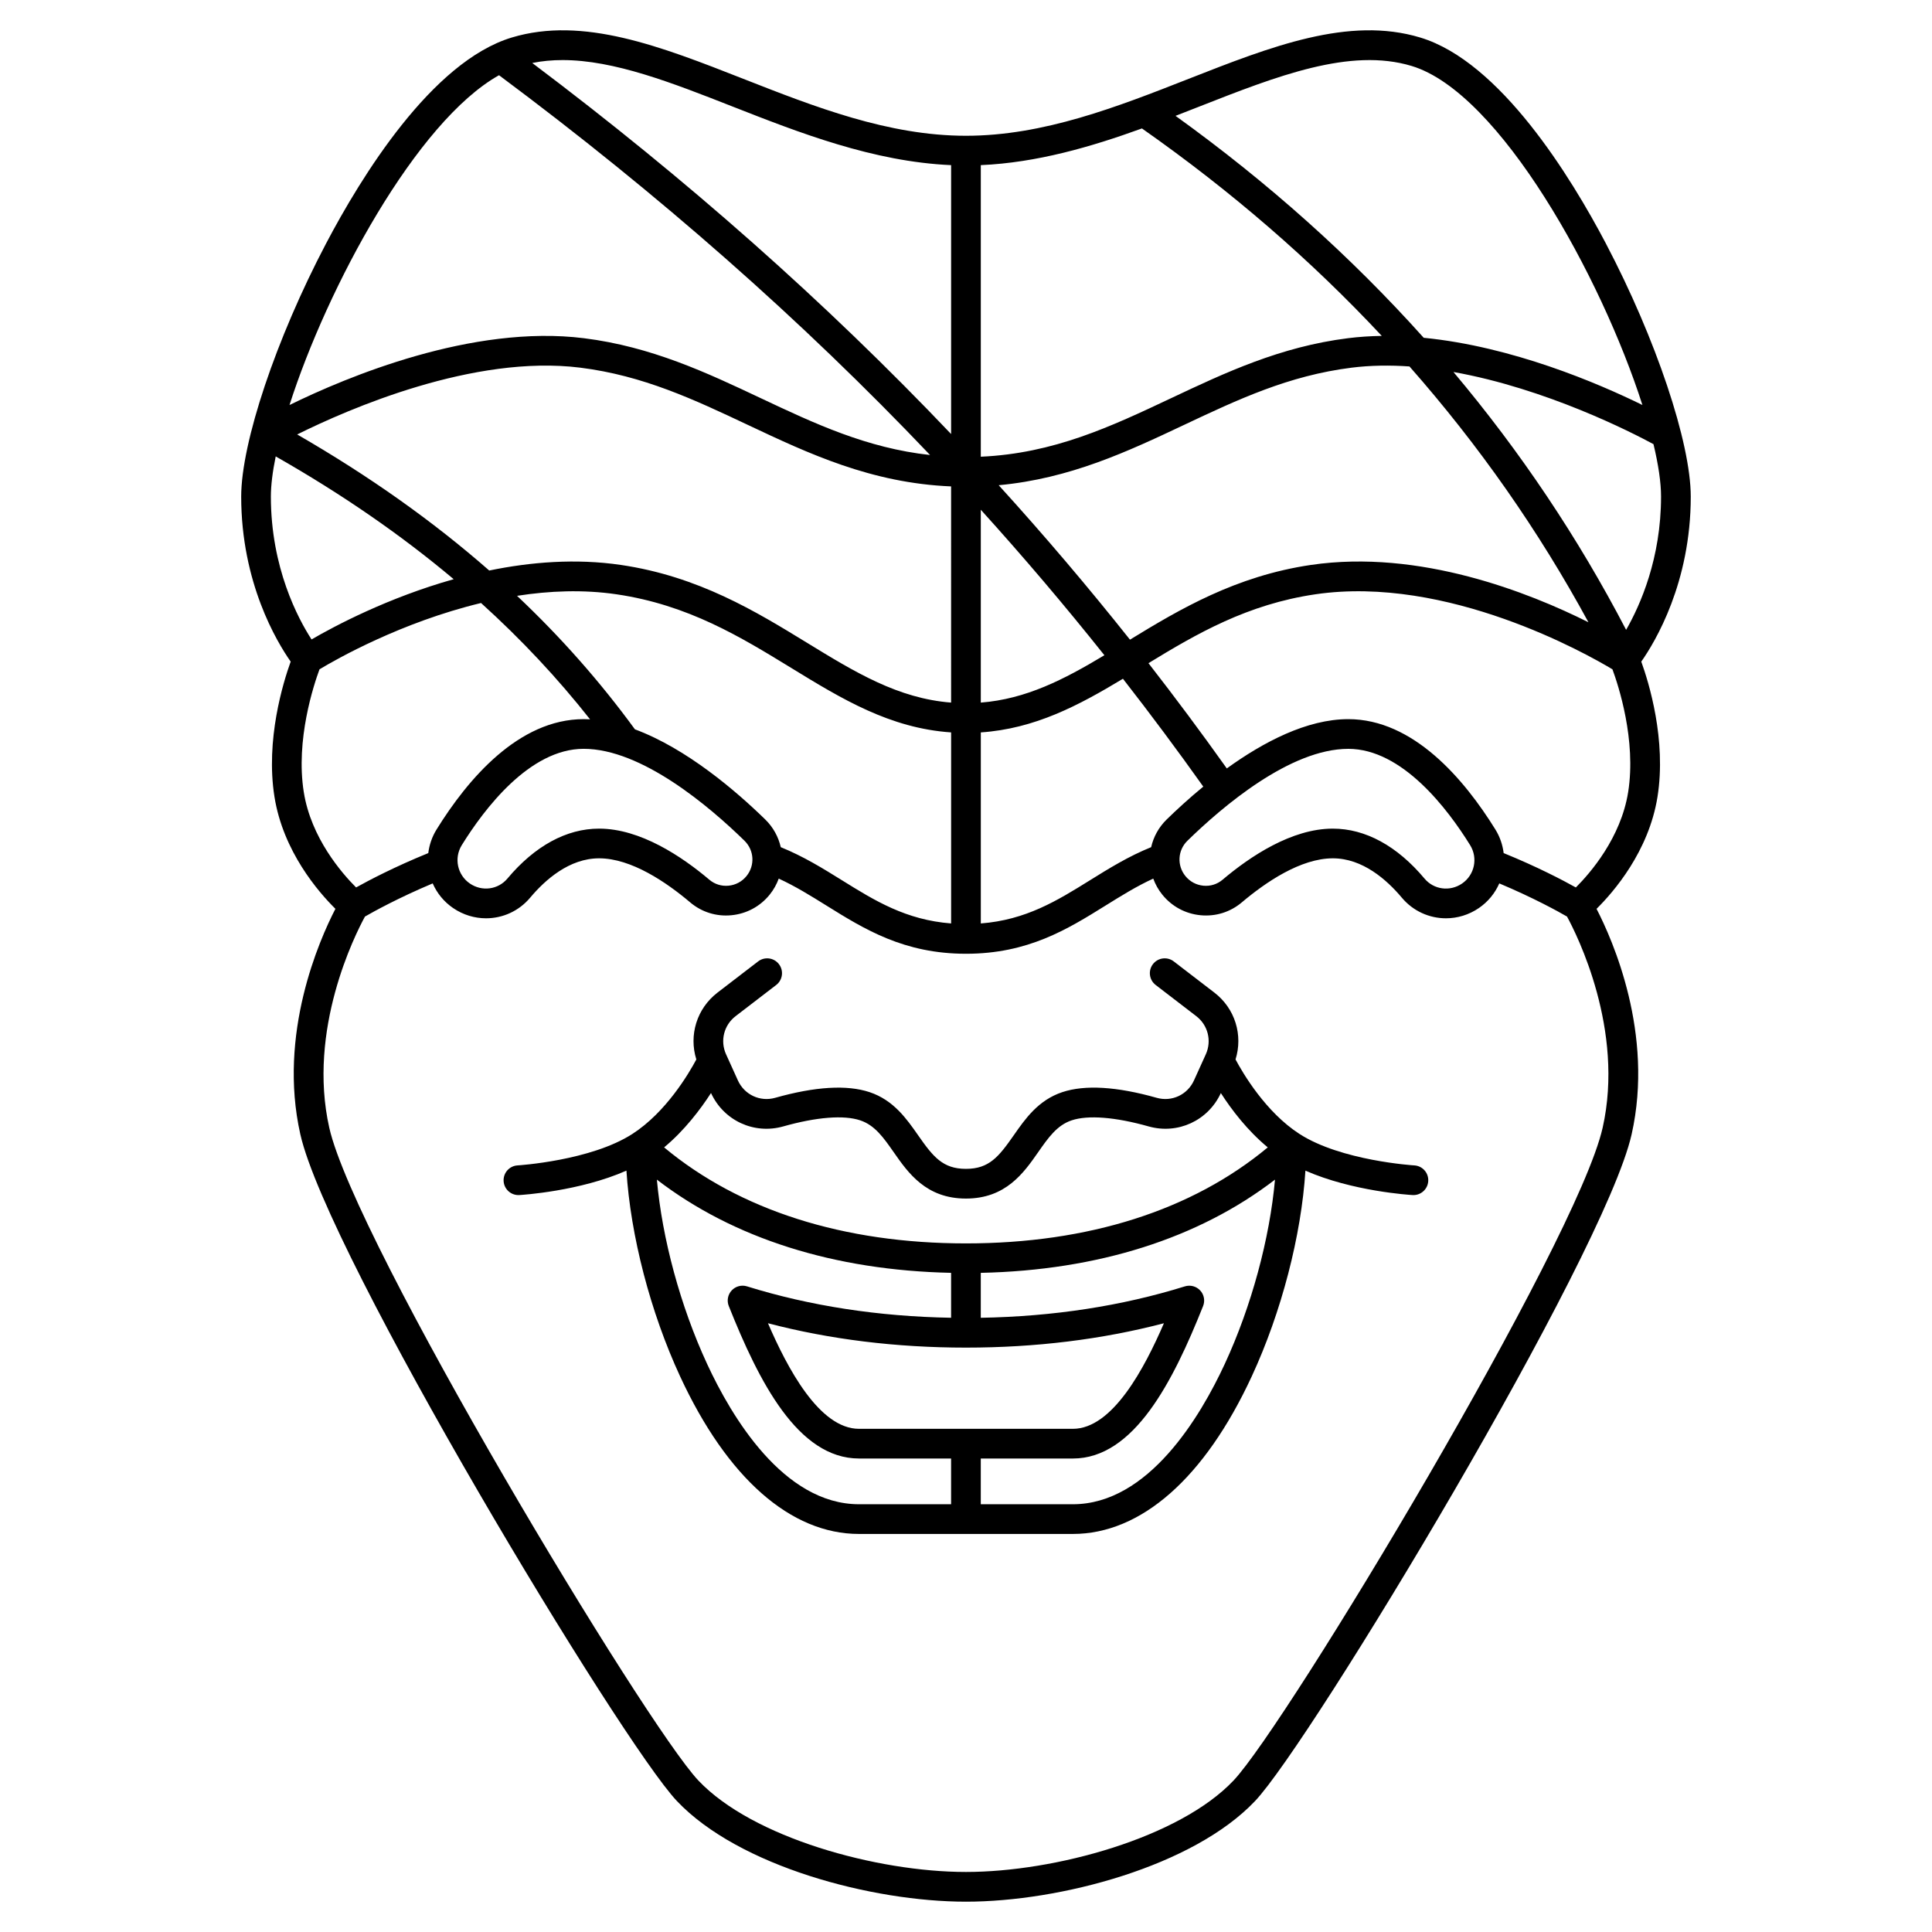 <?xml version="1.0" encoding="UTF-8"?>
<!-- Uploaded to: SVG Repo, www.svgrepo.com, Generator: SVG Repo Mixer Tools -->
<svg fill="#000000" width="800px" height="800px" version="1.1" viewBox="144 144 512 512" xmlns="http://www.w3.org/2000/svg">
 <path d="m569.61 208.59c-9.277-17.652-28.008-48.227-49.219-54.641-18.93-5.727-39.551 2.371-61.383 10.941-18.898 7.418-38.441 15.09-59.012 15.09-20.574 0-40.113-7.672-59.012-15.09-21.832-8.57-42.453-16.668-61.383-10.941-21.211 6.414-39.941 36.988-49.219 54.641-13.227 25.168-22.461 52.723-22.461 67.004 0 22.836 9.441 38.508 13.113 43.738-1.992 5.516-6.695 20.738-4.297 35.832 2.305 14.484 11.652 25.238 16.152 29.684-4.258 8.238-15.289 33.105-9.301 59.738 7.231 32.164 85.047 161.13 99.797 176.7 16.41 17.328 51.719 26.68 76.609 26.68s60.199-9.348 76.613-26.676c14.75-15.566 92.562-144.54 99.797-176.7 5.988-26.633-5.043-51.496-9.301-59.738 4.496-4.445 13.844-15.199 16.152-29.684 2.402-15.094-2.301-30.312-4.297-35.832 3.672-5.231 13.113-20.898 13.113-43.738-0.004-14.285-9.238-41.84-22.465-67.008zm-107.73-36.371c20.523-8.059 39.91-15.668 56.23-10.734 23.363 7.066 50.277 55.906 61.148 89.844-11.766-5.773-34.5-15.508-57.957-17.812-19.277-21.508-41.234-41.152-65.777-58.816 2.148-0.832 4.269-1.66 6.356-2.481zm39.426 170.23c14.34 0 26.387 15.988 32.293 25.52 2.129 3.434 1.188 7.902-2.144 10.18-3.203 2.191-7.481 1.625-9.941-1.316-7.262-8.66-15.664-13.238-24.301-13.238-10.918 0-21.918 7.363-29.223 13.543-1.414 1.195-3.215 1.762-5.078 1.582-1.891-0.18-3.586-1.094-4.777-2.57-2.269-2.809-2.035-6.828 0.547-9.344 9.316-9.098 27.242-24.355 42.625-24.355zm-48.125 18.719c-2.129 2.078-3.5 4.637-4.113 7.34-6.023 2.434-11.215 5.66-16.254 8.793-8.66 5.387-16.895 10.488-28.887 11.422v-50.629c14.336-0.973 25.93-7.141 37.664-14.219 7.305 9.363 14.398 18.891 21.293 28.586-3.75 3.082-7.055 6.125-9.703 8.707zm-102.27 7.34c-0.613-2.699-1.984-5.262-4.113-7.34-7.66-7.477-20.77-18.77-34.539-23.891-9.219-12.629-19.598-24.391-31.238-35.375 8.566-1.336 17.523-1.703 26.363-0.406 18.996 2.789 32.871 11.289 46.293 19.508 13.402 8.211 26.129 15.984 42.379 17.09v50.629c-11.992-0.934-20.23-6.035-28.887-11.422-5.043-3.133-10.238-6.356-16.258-8.793zm-9.613-1.703c2.578 2.519 2.812 6.535 0.547 9.344-1.191 1.477-2.891 2.391-4.777 2.57-1.855 0.176-3.66-0.383-5.078-1.582-7.305-6.176-18.305-13.543-29.223-13.543-8.633 0-17.035 4.578-24.301 13.238-2.465 2.938-6.738 3.504-9.941 1.312-3.328-2.273-4.273-6.746-2.144-10.18 5.906-9.531 17.953-25.52 32.293-25.52 15.383 0.004 33.309 15.262 42.625 24.359zm62.625-87.719c11.359 12.547 22.27 25.395 32.754 38.559-10.711 6.426-20.723 11.605-32.754 12.551zm-7.871 51.109c-14.07-1.105-25.367-8-38.266-15.902-13.438-8.23-28.668-17.559-49.262-20.582-11.898-1.746-23.844-0.789-34.871 1.484-14.961-13.117-31.863-25.082-50.895-36.059 13.625-6.769 46.762-21.238 75.023-17.699 16.684 2.09 30.152 8.445 44.414 15.172 16.082 7.586 32.688 15.414 53.855 16.293zm12.613-57.609c18.941-1.75 34.25-8.965 49.113-15.977 14.262-6.727 27.73-13.082 44.414-15.172 5-0.625 10.156-0.688 15.332-0.324 18.402 20.875 34.242 43.512 47.43 67.793-15.641-7.836-44.711-19.422-73.504-15.199-19.949 2.93-34.863 11.777-47.996 19.809-11.113-13.988-22.695-27.629-34.789-40.93zm92.551-38.957c-17.93 2.246-32.602 9.168-46.797 15.863-15.969 7.535-31.109 14.676-50.496 15.539v-77.27c14.859-0.648 29.254-4.848 42.703-9.723 23.586 16.543 44.809 34.902 63.562 54.98-3.012 0.043-6.012 0.238-8.973 0.609zm-208.15-73.711c13.707 0 29.023 6.012 45.035 12.301 17.555 6.891 37.312 14.645 57.953 15.543v71.262c-33.172-34.875-69.992-67.473-111-98.332 2.602-0.527 5.273-0.773 8.012-0.773zm-16.82 4.016c42.348 31.539 80.23 64.887 114.23 100.65-16.777-1.84-30.516-8.297-44.918-15.09-14.191-6.695-28.867-13.621-46.797-15.863-29.625-3.707-62.91 10.281-78.039 17.703 10.008-31.242 33.609-75.113 55.523-87.398zm-60.461 111.66c0-2.957 0.449-6.562 1.281-10.641 17.512 9.973 33.184 20.777 47.168 32.539-17.484 4.922-31.57 12.422-37.668 15.965-3.559-5.496-10.781-18.973-10.781-37.863zm8.723 78.336c-2.207-13.855 2.648-28.457 4.164-32.555 4.352-2.621 21.602-12.469 42.809-17.574 10.656 9.633 20.262 19.887 28.891 30.828-0.566-0.031-1.133-0.047-1.695-0.047-17.242 0-30.719 15.902-38.984 29.242-1.219 1.965-1.926 4.098-2.191 6.254-8.906 3.629-15.66 7.172-19.133 9.105-3.789-3.781-11.934-13.129-13.859-25.254zm344.21 88.93c-6.805 30.254-83.75 158.15-97.832 173.01-14.359 15.16-47.324 24.219-70.895 24.219-23.574 0-56.539-9.059-70.898-24.219-14.082-14.863-91.027-142.76-97.832-173.01-5.848-26.016 6.828-51.137 9.457-55.961 2.246-1.297 8.82-4.945 17.953-8.789 1.121 2.559 2.941 4.844 5.414 6.535 2.672 1.824 5.711 2.711 8.719 2.711 4.379 0 8.688-1.879 11.699-5.469 3.988-4.754 10.395-10.426 18.27-10.426 8.535 0 17.84 6.352 24.137 11.68 3.047 2.578 6.926 3.789 10.906 3.406 4.016-0.383 7.625-2.32 10.16-5.461 1.059-1.312 1.848-2.75 2.398-4.25 4.406 2.023 8.438 4.531 12.641 7.144 10.094 6.281 20.531 12.773 36.984 12.773 16.453 0 26.891-6.496 36.984-12.773 4.203-2.617 8.234-5.121 12.641-7.144 0.551 1.5 1.336 2.938 2.398 4.25 2.535 3.141 6.141 5.082 10.16 5.461 3.984 0.375 7.859-0.832 10.906-3.406 6.301-5.328 15.602-11.68 24.137-11.68 7.871 0 14.281 5.668 18.27 10.426 3.012 3.59 7.32 5.469 11.699 5.469 3.008 0 6.047-0.887 8.719-2.711 2.473-1.691 4.297-3.977 5.414-6.535 9.133 3.84 15.707 7.488 17.953 8.789 2.617 4.832 15.289 29.953 9.438 55.961zm6.758-88.93c-1.93 12.125-10.074 21.477-13.859 25.254-3.477-1.938-10.227-5.481-19.133-9.109-0.266-2.152-0.973-4.289-2.191-6.254-8.266-13.34-21.742-29.242-38.984-29.242-10.969 0-22.516 6.07-32.191 13.062-6.727-9.457-13.645-18.75-20.762-27.895 12.793-7.812 26.207-15.605 44.238-18.254 35.008-5.141 72.039 15.867 78.719 19.879 1.52 4.109 6.367 18.703 4.164 32.559zm-0.535-43.016c-12.711-24.406-27.996-47.215-45.762-68.332 24.625 4.394 47.324 16.051 53.012 19.125 1.297 5.422 2.004 10.164 2.004 13.887 0 16.355-5.484 28.742-9.254 35.32zm-56.137 141.93c-0.191-0.012-19.387-1.211-30.43-8.34-8.957-5.777-15.008-16.109-16.945-19.742 2.023-6.449-0.125-13.504-5.609-17.715l-10.762-8.262c-1.727-1.324-4.195-1-5.519 0.723-1.324 1.723-1 4.195 0.723 5.519l10.762 8.266c3.106 2.383 4.144 6.539 2.531 10.105l-3.137 6.922c-1.723 3.805-5.879 5.746-9.883 4.613-10.605-2.996-19.023-3.5-25.02-1.5-6.363 2.121-9.809 7.059-12.852 11.418-3.973 5.691-6.519 8.91-12.68 8.91-6.156 0-8.707-3.219-12.68-8.91-3.043-4.356-6.492-9.297-12.852-11.418-5.992-1.996-14.41-1.492-25.02 1.5-4 1.133-8.16-0.809-9.883-4.613l-3.137-6.922c-1.613-3.566-0.574-7.719 2.531-10.105l10.762-8.262c1.723-1.324 2.047-3.793 0.723-5.519-1.324-1.727-3.797-2.051-5.519-0.723l-10.762 8.262c-5.484 4.211-7.633 11.266-5.609 17.715-1.98 3.715-8.012 13.98-16.945 19.738-11.043 7.125-30.238 8.328-30.426 8.34-2.172 0.125-3.828 1.984-3.703 4.156 0.121 2.094 1.855 3.711 3.926 3.711 0.074 0 0.152-0.004 0.23-0.008 0.746-0.043 15.988-0.992 28.391-6.473 1.086 17.176 6.324 37.465 14.223 54.523 12.469 26.93 29.309 41.762 47.41 41.762h56.672c18.102 0 34.938-14.832 47.41-41.762 7.898-17.059 13.137-37.348 14.223-54.523 12.402 5.481 27.645 6.43 28.391 6.473 0.078 0.004 0.156 0.008 0.23 0.008 2.07 0 3.805-1.617 3.926-3.707 0.137-2.172-1.52-4.031-3.691-4.16zm-186.38-19.188c3.367 7.32 11.406 11.043 19.148 8.855 8.805-2.488 16.047-3.059 20.391-1.609 3.891 1.297 6.207 4.613 8.887 8.453 3.82 5.469 8.57 12.277 19.133 12.277s15.312-6.805 19.133-12.277c2.684-3.84 4.996-7.16 8.887-8.453 4.344-1.449 11.586-0.875 20.391 1.609 7.742 2.184 15.773-1.531 19.145-8.84 2.824 4.398 7 9.898 12.43 14.398-20.023 16.664-47.555 25.445-79.984 25.445-32.434 0-59.965-8.781-79.988-25.445 5.445-4.531 9.652-10.113 12.43-14.414zm39.227 88.996c-10.539 0-19.023-16.156-24.129-27.977 16.391 4.289 34 6.457 52.465 6.457s36.074-2.168 52.465-6.457c-5.106 11.816-13.59 27.977-24.129 27.977zm-40.266-17.207c-7.078-15.285-11.914-33.246-13.305-48.832 20.277 15.578 46.98 24.043 77.969 24.703v11.906c-19.219-0.336-37.398-3.133-54.09-8.324-1.449-0.449-3.027-0.027-4.059 1.086s-1.328 2.723-0.766 4.129c7.965 19.98 18.297 40.406 34.516 40.406l24.398 0.004v12.117h-24.398c-20.051 0-33.836-23.305-40.266-37.195zm137.2 0c-6.434 13.891-20.219 37.195-40.266 37.195h-24.402v-12.117h24.398c16.219 0 26.551-20.426 34.516-40.406 0.562-1.41 0.266-3.016-0.766-4.129s-2.609-1.535-4.059-1.086c-16.691 5.195-34.871 7.992-54.09 8.324v-11.906c30.988-0.664 57.691-9.125 77.969-24.703-1.391 15.582-6.223 33.543-13.301 48.828z"/>
</svg>
